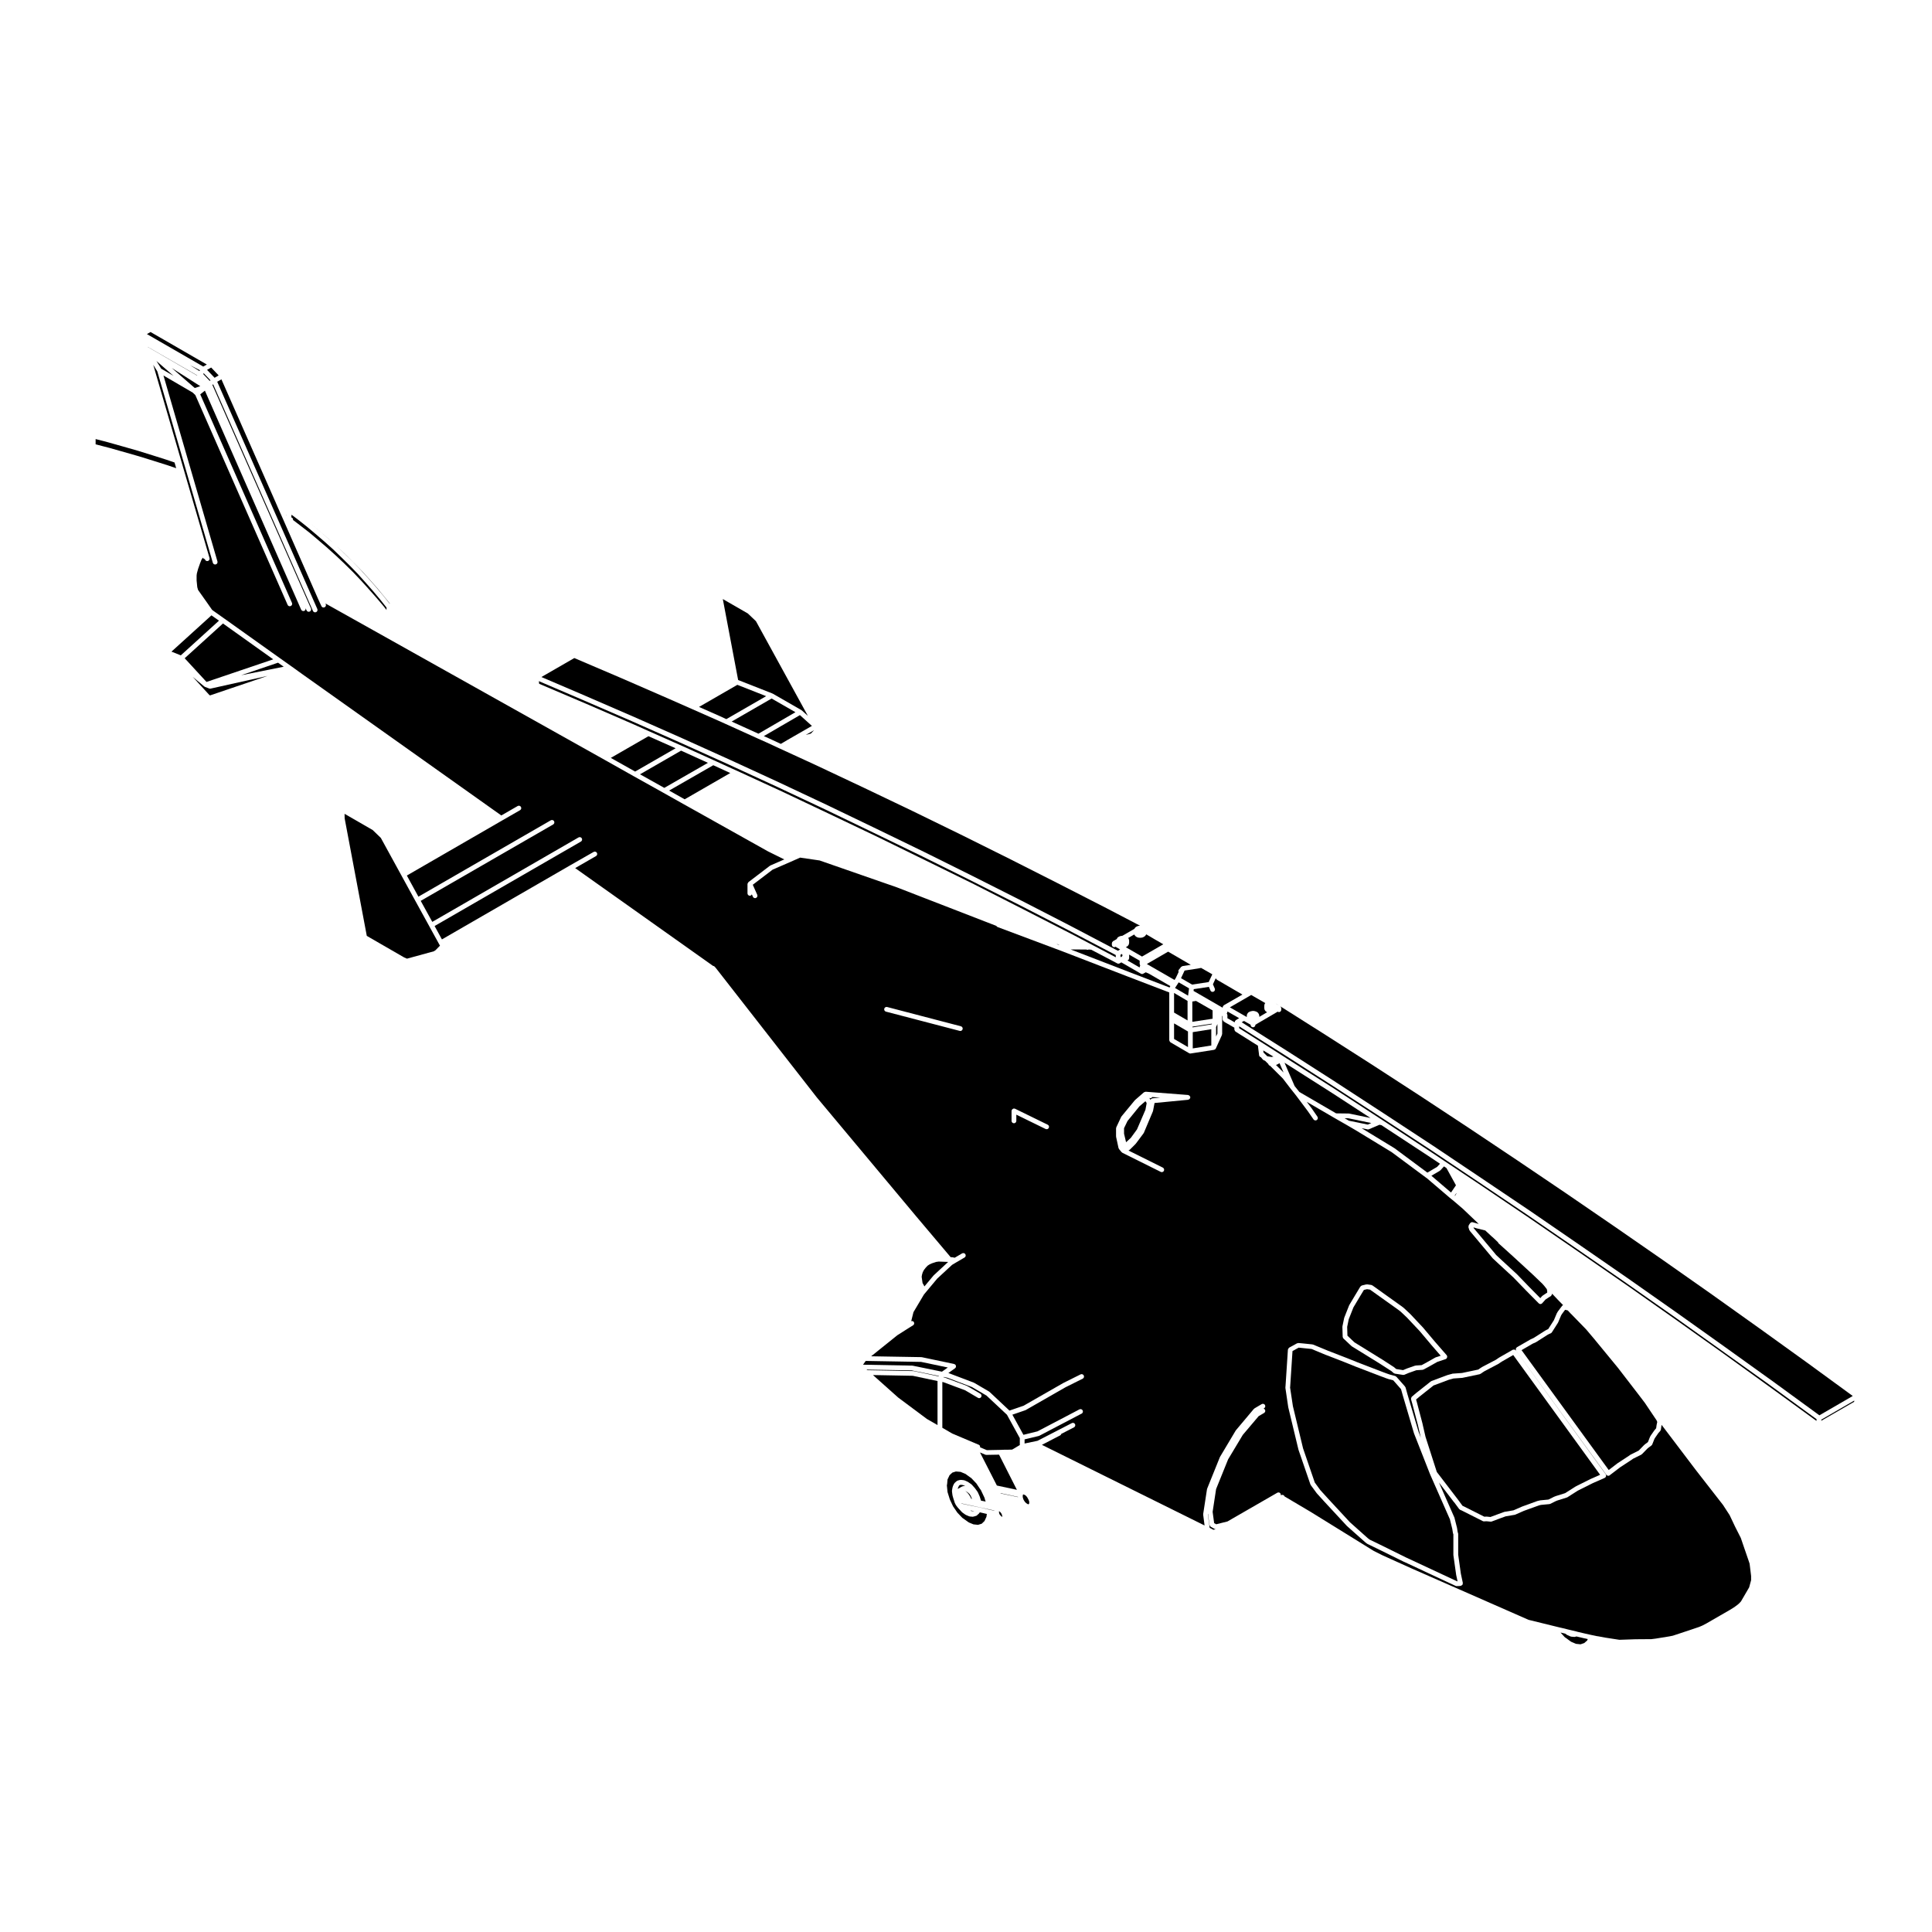 <?xml version="1.0" encoding="UTF-8"?>
<!-- Uploaded to: SVG Repo, www.svgrepo.com, Generator: SVG Repo Mixer Tools -->
<svg fill="#000000" width="800px" height="800px" version="1.1" viewBox="144 144 512 512" xmlns="http://www.w3.org/2000/svg">
 <g>
  <path d="m482.23 410.04 0.684 0.402-0.73-0.453 0.039 0.051z"/>
  <path d="m469.28 412.15c0 0.059-0.047 0.098-0.059 0.145-0.016 0.059 0.004 0.117-0.023 0.168-0.02 0.039-0.055 0.051-0.082 0.082-0.004 0.012-0.004 0.012-0.012 0.02 0.02 0.012 0.012 0.039 0.02 0.051 0.02 0.031 0.023 0.07 0.039 0.102 0.039 0.07 0.086 0.125 0.09 0.211 0.012 0.023 0.023 0.035 0.023 0.055v0.855l0.102 0.059 0.398 0.215h0.012l0.312 0.188 0.215 0.102c0.02 0.012 0.023 0.047 0.051 0.059 0.004 0.004 0.02 0 0.02 0l0.816 0.473 0.004-0.082c0-0.02 0.02-0.031 0.023-0.051 0.012-0.059 0.031-0.102 0.055-0.145 0.012-0.031-0.004-0.07 0.016-0.102s0.059-0.031 0.074-0.051c0.035-0.051 0.066-0.086 0.105-0.117 0.016-0.012 0.016-0.023 0.031-0.039l0.875-0.523-3.109-1.785 0.008 0.113z"/>
  <path d="m389.64 520.04 2.812 1.613v-11.668l-6.566-1.387-10.539-0.195 6.66 5.945z"/>
  <path d="m466.9 403.87h-0.016l-0.418-0.266c-0.141-0.09-0.238-0.238-0.277-0.387l-0.754 1.629 0.492 1.129c0.137 0.316-0.012 0.691-0.328 0.832-0.086 0.031-0.168 0.051-0.25 0.051-0.246 0-0.48-0.141-0.578-0.383l-0.406-0.945-4.012 0.609-0.055 0.465 7.719 4.457v-0.105c0-0.031 0.031-0.051 0.031-0.082 0.012-0.059 0.02-0.102 0.047-0.152 0.012-0.023-0.004-0.055 0.012-0.086 0.016-0.02 0.055-0.031 0.07-0.051 0.035-0.051 0.066-0.082 0.109-0.117 0.02-0.02 0.023-0.051 0.051-0.07l4.914-2.828-6.352-3.699v0z"/>
  <path d="m479.81 412.25-0.07-0.02c-0.055-0.02-0.07-0.07-0.109-0.102-0.047-0.023-0.102-0.02-0.137-0.059l-0.191-0.188c-0.02-0.031-0.02-0.059-0.035-0.09-0.047-0.059-0.102-0.098-0.117-0.16l-0.074-0.223c-0.012-0.039 0.02-0.07 0.012-0.105-0.012-0.031-0.039-0.059-0.039-0.09v-0.754c0-0.031 0.031-0.059 0.039-0.102 0.012-0.031-0.02-0.059-0.012-0.098l0.082-0.227c0.016-0.055 0.066-0.074 0.098-0.109 0.023-0.039 0.016-0.082 0.047-0.105l-3.727-2.144-0.734 0.441h-0.012v0.004 0.004h-0.004l-4.898 2.828 4.481 2.57v-0.352c0-0.031 0.031-0.051 0.035-0.086 0.004-0.031-0.016-0.059-0.004-0.098l0.07-0.266c0.02-0.059 0.09-0.09 0.117-0.137 0.039-0.059 0.039-0.117 0.09-0.168l0.227-0.188c0.035-0.031 0.082-0.02 0.117-0.039 0.035-0.02 0.047-0.059 0.09-0.082l0.332-0.105c0.02 0 0.031 0.012 0.051 0 0.016 0 0.02-0.02 0.039-0.02l0.406-0.082c0.047-0.012 0.082 0.031 0.117 0.031 0.047 0 0.082-0.039 0.121-0.031l0.371 0.082c0.016 0 0.02 0.02 0.039 0.02 0.012 0.012 0.02 0 0.035 0l0.336 0.105c0.051 0.02 0.07 0.074 0.105 0.102 0.039 0.031 0.102 0.02 0.137 0.059l0.188 0.188c0.035 0.031 0.031 0.082 0.051 0.117 0.023 0.031 0.074 0.039 0.09 0.082l0.105 0.266c0.012 0.02 0 0.035 0 0.051 0.02 0.047 0.016 0.082 0.02 0.125 0.012 0.023 0.035 0.039 0.035 0.07v0.312z"/>
  <path d="m447.92 399.47 7.34 4.231 0.336-0.523 0.75-1.586c-0.082-0.203-0.09-0.418 0.059-0.598l0.598-0.75c0.039-0.051 0.105-0.051 0.156-0.086 0.059-0.047 0.109-0.098 0.188-0.105 0.02-0.004 0.031-0.031 0.055-0.035l2.168-0.328-6.004-3.492z"/>
  <path d="m230.01 287.55-2.398-2.055-2.379-2.004-2.516-1.988-1.391-1.047-0.102 0.051v0.629c0.137 0.047 0.273 0.117 0.359 0.246 0.082 0.125 0.09 0.277 0.07 0.418l1.844 1.406v0.004l2.519 1.949c0 0.004 0 0.012 0.004 0.016h0.012l2.402 2.023v0.004l2.402 2.062c0.004 0.004 0 0.004 0.004 0.012h0.004l2.328 2.102c0.004 0 0 0.004 0.004 0.004 0 0.004 0.004 0 0.012 0.012l2.211 2.098v0.012h0.004l2.211 2.176c0 0.004 0 0.012 0.004 0.016 0 0 0.004 0 0.012 0.004l2.102 2.211v0.004c0 0.004 0.012 0 0.012 0.004l2.023 2.246v0.004l1.988 2.246v0.004h0.004l1.949 2.293v0.012c0 0.004 0.012 0.004 0.016 0.012l0.707 0.91v-0.641l-1.703-2.152-1.926-2.297-1.98-2.246h-0.004l-2.023-2.254-2.082-2.152-2.207-2.168-2.195-2.125z"/>
  <path d="m415.06 540.86 0.125 0.398 0.027 0.082 0.145 0.289 0.277 0.406 0.293 0.289 0.297 0.203 0.227 0.117 0.094 0.008 0.027-0.008 0.109-0.094v-0.012l0.062-0.094 0.02-0.227-0.027-0.355-0.141-0.367-0.246-0.484-0.199-0.324-0.305-0.328-0.246-0.176-0.223-0.086-0.02-0.008-0.039-0.012-0.125-0.031-0.062 0.023-0.082 0.164 0.012 0.031-0.031 0.238z"/>
  <path d="m465.35 411.77-4.394-2.516-0.98 0.164v5.375l5.375-0.82z"/>
  <path d="m465.17 415.28-2.981 0.457-0.008 0.008-2.164 0.324 0.016 0.199 5.09-0.809z"/>
  <path d="m455.14 419.34 3.688 2.148v-4.129l-3.688-2.152z"/>
  <path d="m459.11 405.92-2.746-1.59-0.969 1.496 3.457 2.035z"/>
  <path d="m455.14 407.14v5.207l3.574 2.078v-5.176z"/>
  <path d="m456.98 403.23 2.938 1.695 4.398-0.668 0.961-2.051-2.973-1.699-0.742 0.141h-0.02l-0.004 0.008-3.609 0.547z"/>
  <path d="m460.09 417.53v4.312l4.918-0.777v-4.312l-2.832 0.445v0.004z"/>
  <path d="m245.74 302.07 1.516 1.91 0.055-0.031-1.395-1.73-1.895-2.305-1.98-2.242-2.031-2.25-2.121-2.16-2.156-2.156-2.25-2.144-0.082-0.07 2.004 1.941h0.008l2.215 2.176v0.012h0.004l2.102 2.176 0.016 0.016 2.031 2.25 0.004 0.008 1.984 2.25 0.008 0.012h0.004l1.949 2.328v0.004z"/>
  <path d="m228.78 284.82-2.375-2v-0.004l-0.066-0.055 2.094 1.777h0.008l2.398 2.066 0.004 0.004h0.004l1.457 1.289-1.125-1.016z"/>
  <path d="m217.68 319.62-9.773 3.32 11.281-2.25z"/>
  <path d="m197.08 246.34-7.566-4.82 6.098 5.305z"/>
  <path d="m186.73 241.71 3.266 1.902-4.531-3.941z"/>
  <path d="m305.87 344.85 6.445 3.621 10.73-6.172-7.199-3.195z"/>
  <path d="m198.81 240.6-14.914-8.613-0.965 0.547 14.93 8.609z"/>
  <path d="m196.23 243.53 0.023-0.051-13.098-7.551 0.027 0.047z"/>
  <path d="m197.86 243.13 1.711 1.812 0.215-0.145-1.801-1.887z"/>
  <path d="m219.97 280.5-0.078-0.039 0.078 0.164z"/>
  <path d="m201.95 243.49-1.992-2.094-1.086 0.625 1.996 2.094z"/>
  <path d="m196.86 242.34 0.125-0.211-2.621-1.348z"/>
  <path d="m254.11 382.82-3.68-6.719-5.504-10.043-2.156-2.086-7.457-4.301 0.023 1.207 5.867 31.141 9.91 5.719 0.742 0.316 7.09-1.945 0.457-0.281 1.195-1.219-0.258-0.453v-0.008l-2.555-4.644v-0.004l-3.664-6.668-0.008-0.004z"/>
  <path d="m388.77 484.51 0.215 0.402 2.418-2.898 0.043-0.02 0.012-0.035 3.816-3.535-2.496-0.098-0.703 0.098-1.145 0.383-0.574 0.266-0.535 0.348-0.488 0.52-0.477 0.609-0.32 0.609-0.191 0.652-0.094 0.547 0.137 0.977 0.102 0.684z"/>
  <path d="m189.44 316.69 2.477 0.984 10.117-9.191-1.996-1.41z"/>
  <path d="m199.66 328.29 15.246-5.168-15.098 3.367c-0.047 0.012-0.098 0.012-0.141 0.012-0.07 0-0.145-0.012-0.215-0.035l-1.129-0.426c-0.023-0.004-0.031-0.035-0.051-0.047-0.039-0.02-0.074-0.023-0.109-0.047-0.004-0.004-0.016-0.004-0.02-0.016l-3.074-2.555 4.402 4.797z"/>
  <path d="m169.34 261.75 3.582 0.93h0.016l3.977 1.129 3.938 1.125 0.008 0.004h0.004l3.867 1.199 3.789 1.199 0.008 0.012 0.004-0.008 2.16 0.738-0.438-1.516-2.117-0.723-3.781-1.199-3.867-1.199-3.918-1.121h-0.004l-3.973-1.121-3.254-0.844z"/>
  <path d="m216.41 318.73-13.32-9.5-10.148 9.211 5.785 6.281z"/>
  <path d="m331.61 346.16-7.117-3.231-10.883 6.269 6.438 3.598z"/>
  <path d="m440.47 399.37c-0.012 0.004-0.02 0.02-0.039 0.02h-0.035c-0.102 0-0.195-0.023-0.293-0.07l-0.016-0.012h-0.004l-6.887-3.617-0.641-0.059h-0.059c-0.07 0.031-0.125 0.082-0.207 0.082-0.039 0-0.074-0.004-0.109-0.012l-0.359-0.07-4.09-0.016 15.75 6.074 10.484 4.019h0.004v-0.02l0.172-0.371-5.699-3.301-0.801-0.348-0.672 0.371c-0.098 0.055-0.203 0.086-0.312 0.086s-0.215-0.031-0.312-0.09l-5.188-2.996-0.43 0.258c-0.082 0.051-0.168 0.066-0.258 0.07z"/>
  <path d="m441.42 397.25c0.023-0.047 0.082-0.051 0.109-0.09-0.105-0.102-0.176-0.207-0.195-0.348l-0.402 0.23 0.039 0.629 0.43-0.25c0.016-0.059-0.012-0.121 0.02-0.172z"/>
  <path d="m443.24 397.93c0 0.059-0.047 0.105-0.066 0.156-0.02 0.055 0.004 0.117-0.023 0.172-0.02 0.031-0.055 0.039-0.074 0.07-0.031 0.023-0.051 0.047-0.082 0.07-0.066 0.055-0.137 0.098-0.223 0.121l3.254 1.879v-0.145c0-0.066 0.051-0.102 0.066-0.16 0.02-0.055-0.004-0.109 0.023-0.168 0.02-0.023 0.051-0.023 0.07-0.047 0-0.004 0-0.016 0.004-0.02-0.023-0.031-0.055-0.047-0.074-0.082-0.02-0.023 0-0.059-0.012-0.086-0.031-0.055-0.039-0.102-0.047-0.156-0.004-0.031-0.035-0.047-0.035-0.082v-0.871l-2.809-1.609c0 0.016-0.012 0.035-0.012 0.051 0.004 0.031 0.035 0.051 0.035 0.086v0.336z"/>
  <path d="m448.84 390.77 0.227 0.137 0.008-0.008z"/>
  <path d="m424.85 394.34-0.879-0.16 0.426 0.156z"/>
  <path d="m337.53 348.86-0.297-0.137-4.207-1.93-11.699 6.715 4.121 2.316z"/>
  <path d="m334.82 333.81h0.012l1.656 0.766 10.551-6.086-7.633-3.004-10.156 5.859z"/>
  <path d="m447.75 391.6-0.047 0.121c-0.031 0.082-0.098 0.137-0.152 0.203-0.02 0.02-0.016 0.055-0.039 0.074l-0.227 0.188c-0.023 0.023-0.059 0.02-0.09 0.035s-0.031 0.047-0.059 0.059l-0.332 0.152c-0.051 0.02-0.105 0.031-0.168 0.035-0.012 0-0.02 0.016-0.031 0.016l-0.371 0.035h-0.059-0.004-0.055l-0.414-0.035c-0.016 0-0.02-0.016-0.031-0.016-0.059-0.004-0.117-0.012-0.168-0.035l-0.344-0.152c-0.039-0.016-0.051-0.059-0.082-0.086-0.039-0.023-0.082-0.016-0.105-0.051l-0.188-0.188c-0.02-0.016-0.016-0.047-0.031-0.066-0.031-0.035-0.07-0.059-0.09-0.105l-0.074-0.141-1.637 0.945s0 0.004 0.004 0.004c0.031 0.035 0.082 0.047 0.105 0.09l0.105 0.223c0.004 0.016 0 0.031 0 0.047 0.02 0.047 0.02 0.086 0.02 0.137 0.012 0.039 0.047 0.059 0.047 0.098v0.75c0 0.035-0.035 0.059-0.047 0.102 0 0.051 0 0.09-0.016 0.137-0.004 0.016 0.004 0.031-0.004 0.047l-0.105 0.227c-0.031 0.059-0.09 0.102-0.125 0.141-0.02 0.02-0.02 0.051-0.039 0.066l-0.223 0.191c-0.035 0.031-0.086 0.023-0.125 0.047-0.035 0.016-0.047 0.055-0.082 0.07l-0.133 0.039 4.316 2.492 5.637-3.25-2.168-1.254h-0.004l-1.379-0.82z"/>
  <path d="m286.88 325.21 12.445 5.297h0.012l12.793 5.551v0.004h0.004l3.934 1.758h0.008l8.625 3.832 0.25 0.105 0.004 0.008h0.012l8.289 3.75h0.004l4.5 2.059 1.426 0.641h0.004l11.441 5.262h0.012l12.824 6.074 12.832 6.117v0.004h0.008l12.867 6.297 12.91 6.344v0.008h0.008l12.824 6.523 12.902 6.606h0.012l5.856 3.078 6.023 3.164-0.031-0.602-12.555-6.586-12.887-6.633h-0.004l-12.863-6.488-0.004-0.008-12.895-6.402-0.004-0.004-12.828-6.227h-0.004l-12.855-6.188-12.824-6.031-12.863-5.926v-0.004l-12.871-5.812-12.781-5.66-12.828-5.555h-0.004l-11.801-5.055z"/>
  <path d="m296.2 318.39-8.723 5.027 11.633 4.977 12.828 5.559 12.797 5.664 12.871 5.812 12.867 5.926v0.004l12.832 6.039v0.004 0l12.871 6.191 12.828 6.227 12.906 6.414v0.004c0.004 0 0.004-0.004 0.004 0l12.867 6.488h0.004l12.902 6.637 0.004 0.004 12.559 6.59 0.594-0.348-1.238-0.719c-0.102 0.066-0.191 0.125-0.312 0.125-0.348 0-0.637-0.281-0.637-0.629v-0.414c0-0.031 0.031-0.051 0.035-0.082 0.012-0.055 0.02-0.102 0.039-0.152 0.012-0.031 0-0.055 0.012-0.086 0.02-0.023 0.055-0.031 0.074-0.055 0.035-0.047 0.066-0.074 0.105-0.105 0.023-0.02 0.023-0.055 0.055-0.074l0.969-0.555v-0.02c0.012-0.055 0.059-0.082 0.086-0.125 0.039-0.102 0.074-0.211 0.168-0.277l0.266-0.188c0.031-0.02 0.066-0.012 0.098-0.023 0.035-0.016 0.047-0.051 0.074-0.066l0.344-0.109c0.02-0.004 0.039 0.012 0.07 0.004 0.02-0.004 0.031-0.031 0.059-0.035l0.328-0.031 3.168-1.832 0.055-0.105c0.016-0.035 0.059-0.047 0.082-0.07 0.02-0.031 0.012-0.07 0.039-0.098l0.188-0.188c0.031-0.031 0.07-0.023 0.105-0.047 0.031-0.023 0.039-0.066 0.082-0.086l0.344-0.152c0.031-0.016 0.066 0.012 0.102 0 0.039-0.012 0.059-0.047 0.102-0.055l0.414-0.035c0.004 0 0.012 0.004 0.023 0.004l-8.926-4.664-12.902-6.602-12.902-6.531-12.816-6.375-12.902-6.297-12.867-6.152-12.816-6.039-9.301-4.273-3.566-1.652-2.359-1.047v-0.004h-0.004l-8.516-3.859-1.957-0.879-6.707-2.961-6.109-2.695-12.82-5.586z"/>
  <path d="m348.72 327.79 0.027 0.031 0.051 0.008 7.578 4.356 0.047 0.047 0.059 0.027 1.617 1.457-13.766-25.098-2.16-2.051-6.621-3.812 4.062 21.457z"/>
  <path d="m354.8 332.74-6.316-3.625-10.586 6.106 7.098 3.219z"/>
  <path d="m359.74 337.5-2.199 1.266 1.34-0.363z"/>
  <path d="m347.66 339.63h0.008l3.262 1.508 1.738-1.031h0.008v-0.004l6.488-3.731-3.176-2.859-9.566 5.562 1.234 0.547z"/>
  <path d="m466.63 417.91v-2.519l-0.359 0.766v2.523z"/>
  <path d="m386.03 507.36 0.062-0.012 6.66 1.406 0.055-0.109-7.184-1.477-12.008-0.211 0.242 0.156 12.113 0.227z"/>
  <path d="m520.99 521.36 0.004 0.012 0.781 3.394 2.992 9.32 5.562 7.262v0.012h0.012l1.238 1.691 0.125 0.051c0.012 0 0.012 0.016 0.031 0.02 0.012 0.004 0.02 0 0.031 0.004l5.586 2.812 0.551-0.023c0.016-0.004 0.023 0.016 0.047 0.016 0.016 0 0.031-0.016 0.047-0.016l0.984 0.102 2.074-0.77 1.543-0.562c0.023-0.004 0.039 0.004 0.066 0.004 0.02-0.012 0.031-0.031 0.051-0.039l2.363-0.395 2.254-0.984c0.012-0.004 0.016 0 0.02 0 0.012-0.004 0.012-0.012 0.02-0.016l4.012-1.461c0.016-0.004 0.023 0.012 0.047 0 0.012 0 0.02-0.02 0.031-0.02l0.641-0.152c0.016-0.004 0.023 0.012 0.039 0.004 0.02 0 0.023-0.016 0.039-0.02l2.176-0.207 1.395-0.699c0.012-0.012 0.02 0 0.031-0.012 0.012 0 0.02-0.02 0.031-0.02l0.484-0.188c0.012 0 0.016 0.004 0.023 0 0.004 0 0.004-0.012 0.016-0.016l2.434-0.762 2.707-1.723h0.035c0.012-0.012 0.012-0.02 0.023-0.031l0.141-0.07v-0.012l3.828-1.91h0.02s0-0.012 0.012-0.012l2.508-1.113-23.027-31.734-3.027 1.742-0.422 0.277-0.441 0.309c-0.012 0.012-0.031 0-0.047 0.012-0.004 0.012-0.004 0.02-0.016 0.02l-3.613 1.898-0.508 0.324-0.586 0.402c-0.051 0.035-0.105 0.031-0.156 0.051-0.031 0.012-0.039 0.047-0.07 0.051l-4.469 0.938c-0.023 0.012-0.047 0.012-0.074 0.012l-0.004 0.012-2.481 0.176c-0.02 0-0.02 0.02-0.035 0.031l-1.098 0.293-4.074 1.523-3.707 2.941-0.918 0.777 0.266 0.926h-0.004l0.004 0.012 1.465 5.551c-0.012-0.02-0.012-0.02-0.012-0.016z"/>
  <path d="m480.94 424.11 0.523-0.098-2.688-1.641 0.066 0.555 0.988 0.984z"/>
  <path d="m448.84 435.03c-0.07 0-0.141-0.012-0.211-0.031l-0.156-0.059c0.031 0.012 0.047 0.039 0.07 0.059 0.07 0.059 0.145 0.105 0.188 0.18 0.004 0.012 0.016 0.012 0.02 0.016l0.125 0.312c0.012-0.016 0.023-0.031 0.031-0.047 0.039-0.082 0.07-0.141 0.125-0.195 0.066-0.059 0.125-0.082 0.207-0.105 0.051-0.02 0.086-0.07 0.137-0.082l2.086-0.195-2.117-0.16c-0.105 0.184-0.289 0.309-0.504 0.309z"/>
  <path d="m483.09 425.76-0.672 0.371c-0.035 0.023-0.086 0.02-0.125 0.031-0.02 0.012-0.023 0.035-0.051 0.039l-0.102 0.02 2.016 2.004z"/>
  <path d="m471.42 417.38c-0.02-0.012-0.02-0.051-0.047-0.059-0.066-0.055-0.09-0.117-0.125-0.191-0.047-0.074-0.086-0.133-0.098-0.223-0.004-0.02-0.031-0.039-0.031-0.059v-0.504l-1.371-0.785c-0.012-0.012-0.012-0.031-0.02-0.039l-0.207-0.102c-0.004 0-0.004 0-0.004-0.012h-0.023l-0.332-0.188-0.414-0.227s0-0.012-0.012-0.012c-0.004-0.012-0.02-0.012-0.02-0.012l-0.418-0.266c-0.02-0.012-0.02-0.039-0.047-0.059-0.059-0.051-0.09-0.117-0.125-0.191s-0.086-0.133-0.09-0.215c0-0.023-0.031-0.039-0.031-0.066v-0.875l-0.07-0.051-0.051-0.02v4.812c0 0.051-0.051 0.082-0.059 0.117-0.004 0.051 0.02 0.102 0 0.137l-1.613 3.562c-0.012 0.031-0.039 0.039-0.051 0.059-0.012 0.02-0.012 0.039-0.02 0.051-0.012 0.02-0.031 0.02-0.039 0.031-0.031 0.035-0.051 0.051-0.074 0.082-0.074 0.051-0.141 0.09-0.227 0.105-0.023 0.012-0.035 0.039-0.066 0.039l0.008-0.008-0.047 0.012-1.301 0.215c-0.039 0.012-0.074 0.012-0.105 0.012h-0.012l-4.727 0.734c-0.035 0.012-0.066 0.012-0.105 0.012-0.105 0-0.215-0.031-0.312-0.082l-4.953-2.891c-0.023-0.02-0.023-0.051-0.047-0.07-0.074-0.051-0.105-0.105-0.145-0.18-0.039-0.074-0.082-0.133-0.09-0.223 0-0.02-0.031-0.039-0.031-0.082v-12.656l-10.848-4.16h-0.004l-17.406-6.715-17.25-6.465c-0.145-0.055-0.246-0.168-0.312-0.297l-26.414-10.238h-0.004l-20.426-7.106-5.164-0.754-2.457 1.09-4.84 2.106-5.25 4 1.184 2.656c0.141 0.316 0 0.695-0.324 0.832-0.082 0.039-0.168 0.055-0.25 0.055-0.242 0-0.473-0.137-0.578-0.371l-0.281-0.641c-0.102 0.211-0.277 0.379-0.523 0.379-0.348 0-0.629-0.289-0.629-0.629v-2.481c0-0.016 0.016-0.023 0.016-0.039 0-0.039 0.016-0.07 0.023-0.105 0.02-0.066 0.051-0.117 0.098-0.172 0.031-0.051 0.047-0.105 0.09-0.141 0.012-0.004 0.004-0.031 0.02-0.039l5.703-4.348c0.023-0.02 0.055-0.004 0.082-0.02 0.02-0.016 0.023-0.051 0.055-0.055l3.664-1.598-4.328-2.137c-0.004 0-0.004-0.004-0.004-0.012-0.004 0-0.016 0-0.02-0.004l-22.324-12.496h-0.004-0.004l-5.391-3.031-7.727-4.312-7.723-4.348-74.082-41.496 0.09 0.18c0.145 0.316 0.004 0.695-0.312 0.84-0.09 0.039-0.176 0.055-0.266 0.055-0.238 0-0.469-0.137-0.57-0.367l-0.902-1.949v-0.012s-0.004 0-0.004-0.004l-9.23-21.008v-0.004l-0.715-1.602-0.867-1.953v-0.012c0-0.004-0.004-0.004-0.004-0.012l-0.125-0.312-0.035-0.059c-0.004-0.012 0-0.023-0.004-0.039-0.012-0.02-0.031-0.031-0.039-0.051-0.004 0 0-0.004 0-0.004-0.004 0-0.004 0-0.004-0.004l-0.332-0.781h-0.004l-14.234-32.293-1.113 0.641 26.527 60.219c0.137 0.316-0.004 0.691-0.324 0.832-0.086 0.039-0.172 0.055-0.258 0.055-0.242 0-0.473-0.137-0.578-0.379l-26.445-60.043-0.211 0.141 26.121 59.242c0.141 0.316 0 0.695-0.324 0.836-0.086 0.035-0.172 0.055-0.258 0.055-0.242 0-0.473-0.141-0.578-0.379l-0.266-0.609c0.082 0.293-0.035 0.613-0.328 0.746-0.082 0.035-0.172 0.051-0.25 0.051-0.242 0-0.473-0.141-0.586-0.371l-25.512-58.039-1.234 0.984 24.309 55.262c0.141 0.324-0.004 0.695-0.328 0.836-0.082 0.035-0.168 0.055-0.25 0.055-0.242 0-0.48-0.137-0.578-0.379l-24.457-55.59-0.68-0.648-7.762-4.531 14.305 49.273c0.098 0.336-0.098 0.691-0.43 0.785-0.059 0.016-0.121 0.023-0.18 0.023-0.273 0-0.523-0.176-0.609-0.453l-14.715-50.719-1.082-1.742 14.918 51.207c0.098 0.332-0.102 0.684-0.434 0.781-0.059 0.016-0.121 0.023-0.176 0.023-0.273 0-0.523-0.176-0.605-0.453l-0.023-0.082c-0.23-0.016-0.434-0.16-0.523-0.379l-0.031 0.023-0.348 0.539-0.387 0.992-0.516 1.469-0.316 1.176-0.066 0.559v1.285l0.176 1.777 0.211 0.746 2.562 3.621v0.004h0.004l0.664 0.961c0 0.004 0.012 0.004 0.016 0.012 0.012 0.016 0.004 0.035 0.02 0.055 0.016 0.016 0.035 0.016 0.047 0.031l0.344 0.516 0.137 0.133 0.066 0.039c0.02 0.016 0.02 0.039 0.039 0.055 0.016 0.016 0.039 0.004 0.055 0.02l0.035 0.035 2.922 2.07h0.004l14.738 10.5 2.969 2.106s0 0.004 0.004 0.004h0.004l0.117 0.086 0.023 0.016 0.59 0.406 0.004 0.012c0 0.004 0.004 0 0.004 0.004l1.23 0.891 1.164 0.832 52.602 37.352 4.336-2.5c0.301-0.172 0.684-0.07 0.863 0.238 0.176 0.301 0.074 0.684-0.23 0.863l-4.691 2.695-25.312 14.625 3.066 5.602 35.082-20.238c0.301-0.172 0.691-0.074 0.863 0.23 0.172 0.309 0.066 0.691-0.23 0.867l-35.105 20.25 3.066 5.57 38.754-22.375c0.309-0.176 0.691-0.07 0.867 0.227 0.176 0.301 0.074 0.691-0.23 0.863l-38.777 22.383 1.941 3.547 33.801-19.523 6.402-3.66c0.301-0.172 0.691-0.066 0.863 0.23 0.176 0.309 0.074 0.695-0.227 0.867l-5.527 3.184 36.527 25.914c0.168 0.012 0.328 0.082 0.441 0.211l0.301 0.344c0.004 0 0 0.004 0.004 0.016 0.004 0.004 0.012 0 0.016 0.004l26.754 34.289 26.285 31.457 9.184 10.879h0.312c0.023 0 0.039 0.023 0.066 0.023 0.023 0.004 0.047-0.016 0.07-0.012l0.621 0.137 1.961-1.152c0.309-0.172 0.691-0.074 0.867 0.227 0.18 0.301 0.082 0.691-0.223 0.867l-2.172 1.27h-0.004l-1.133 0.68-3.941 3.648-2.973 3.566-0.535 0.641-2.777 4.676-0.594 2.383c0.262-0.07 0.543-0.012 0.691 0.227 0.188 0.309 0.098 0.691-0.203 0.875l-0.902 0.559-3.234 2.047-6.973 5.598 13.332 0.227c0.02 0 0.035 0.031 0.055 0.031 0.023 0 0.039-0.02 0.059-0.012l8.555 1.797c0.086 0.016 0.125 0.082 0.195 0.125 0.066 0.039 0.141 0.059 0.191 0.117v0.02c0.051 0.059 0.035 0.145 0.055 0.227 0.016 0.082 0.055 0.156 0.039 0.242 0 0 0.004 0.004 0.004 0.016-0.035 0.156-0.125 0.277-0.242 0.363-0.004 0.012-0.004 0.016-0.004 0.02l-1.785 1.27h0.012c0.016 0 0.023 0.02 0.039 0.031 0.016 0 0.031-0.012 0.047-0.012l6.641 2.519c0.02 0.012 0.023 0.031 0.039 0.039 0.02 0 0.035-0.012 0.051 0l3.981 2.332c0.02 0.012 0.02 0.039 0.047 0.059 0.02 0.012 0.047 0.012 0.07 0.031l5.273 4.949 3.742-1.285 10.488-6.004h0.02c0.012-0.012 0.012-0.02 0.012-0.02l4.578-2.281c0.316-0.16 0.695-0.031 0.852 0.289 0.156 0.309 0.031 0.691-0.289 0.848l-4.559 2.277-10.523 6.027c-0.031 0.02-0.055 0.012-0.082 0.02-0.016 0.012-0.02 0.031-0.031 0.031l-3.438 1.184 2.934 5.336 3.723-0.918 10.742-5.629c0.012 0 0.012 0 0.012-0.012l0.371-0.188c0.312-0.156 0.695-0.031 0.848 0.289 0.156 0.312 0.031 0.691-0.281 0.848l-0.379 0.188-10.793 5.656c-0.035 0.02-0.074 0.02-0.105 0.031-0.02 0-0.02 0.02-0.039 0.031l-3.797 0.914v1.094l3.43-0.719 9.082-4.684c0.301-0.168 0.691-0.051 0.852 0.266 0.156 0.309 0.039 0.691-0.273 0.855l-3.367 1.734c-0.047 0.168-0.141 0.312-0.312 0.402l-4.82 2.5 43.105 21.363-0.367-2.84c-0.012-0.039 0.02-0.059 0.02-0.098 0-0.031-0.031-0.055-0.02-0.098l1.008-6.566c0.004-0.02 0.035-0.031 0.039-0.059 0.004-0.031-0.016-0.051 0-0.082l3.375-8.363c0.012-0.02 0.031-0.02 0.035-0.039 0.012-0.012 0-0.031 0.012-0.051l4.16-6.977c0.012-0.02 0.035-0.02 0.051-0.031 0.004-0.02 0-0.039 0.012-0.051l4.731-5.629c0.023-0.031 0.066-0.031 0.098-0.051 0.031-0.031 0.035-0.07 0.066-0.09l1.918-1.133c0.297-0.168 0.691-0.082 0.863 0.227 0.18 0.301 0.074 0.691-0.223 0.867l-0.145 0.09c0.145 0.047 0.289 0.137 0.367 0.289 0.18 0.301 0.074 0.691-0.223 0.867l-1.445 0.848-4.211 4.977-3.883 6.473-3.184 7.879-0.918 6.027 0.402 2.996 0.543 0.301 2.984-0.742 13.199-7.609c0.301-0.176 0.695-0.082 0.867 0.227 0.082 0.145 0.09 0.309 0.059 0.453l0.117-0.059c0.312-0.156 0.695-0.039 0.852 0.277 0.012 0.02-0.004 0.039 0 0.051l7.144 4.231c0.012 0 0.012 0 0.012 0.012l7.094 4.387 9.426 5.836 2.359 1.18 7.809 3.523 30.859 13.559 7.098 1.742 1.27 0.309 1.316 0.297c0.012 0 0.012 0.012 0.016 0.012 0.004 0.012 0.016 0 0.016 0l0.523 0.145 2.527 0.598c0.02 0 0.031 0.031 0.059 0.039 0 0 0.012-0.012 0.02-0.012l0.031 0.012c0.012 0.012 0.016 0 0.02 0v0.012l2.012 0.473 1.492 0.332 0.324 0.07 0.746 0.152c0.004 0 0.012 0.004 0.012 0.004h0.004l0.645 0.141 0.309 0.035c0.012 0 0.012 0.012 0.02 0.012 0.016 0.012 0.02-0.012 0.031 0l0.176 0.031h0.004l1.648 0.309 3.75 0.578 4.258-0.145s0.004 0.012 0.012 0.012l0.004-0.012 4.203-0.031 1.164-0.145 3.637-0.59 0.898-0.18 4.359-1.441 0.02-0.012h0.012l1.988-0.672 0.539-0.18 0.855-0.359 1.062-0.551 6.277-3.621 1.062-0.66 0.887-0.641 0.484-0.414 0.492-0.523 2.172-3.723 0.52-1.91v-1.113l-0.395-3.246-0.176-0.543-1.078-3.141h-0.004l-1.074-3.148-1.523-3.004s0.004 0 0-0.004c0 0 0-0.004-0.004-0.004l-1.441-3.043-1.762-2.707-7.266-9.332v-0.004c-0.004 0-0.004 0-0.004-0.004l-8.996-11.871-0.039 0.203-0.145 1.062c-0.012 0.082-0.07 0.121-0.105 0.188-0.023 0.039-0.016 0.102-0.047 0.145l-0.508 0.559-0.969 1.406-0.117 0.238-0.551 1.395c-0.039 0.098-0.105 0.156-0.176 0.215-0.016 0.02-0.016 0.039-0.035 0.059l-0.84 0.621-0.227 0.195-1.441 1.477c-0.023 0.031-0.066 0.02-0.098 0.039-0.031 0.031-0.039 0.07-0.074 0.09l-2.238 1.113-0.031 0.039c-0.02 0.02-0.051 0.012-0.07 0.031-0.02 0.012-0.02 0.039-0.039 0.051l-3.266 2.141-2.727 2.086c-0.004 0.012-0.012 0.012-0.012 0.012v0.012c-0.117 0.082-0.246 0.117-0.371 0.117-0.188 0-0.371-0.09-0.504-0.246v-0.012l-0.012-0.004-23.902-32.859c-0.004-0.012 0-0.02-0.004-0.031-0.004-0.012-0.023-0.02-0.031-0.031-0.039-0.066-0.016-0.137-0.023-0.207-0.02-0.082-0.051-0.156-0.035-0.238s0.074-0.137 0.121-0.207c0.039-0.059 0.051-0.125 0.105-0.176 0.012-0.012 0.031 0 0.039-0.012 0.012 0 0.012-0.02 0.02-0.031l3.562-2.055c0.012-0.012 0.023 0 0.035-0.012 0.012 0 0.016-0.016 0.02-0.02l0.418-0.188 0.441-0.207 2.961-1.891c0.012-0.012 0.02 0 0.031-0.012 0.004 0 0.004-0.012 0.012-0.012l0.492-0.266c0.016-0.012 0.02 0 0.035-0.012 0.012 0 0.016-0.016 0.023-0.02l0.266-0.109 1.516-2.367 0.691-1.641c0.004-0.012 0.02-0.012 0.023-0.023 0.016-0.023-0.004-0.055 0.016-0.086l0.297-0.523c0.012-0.02 0.023-0.02 0.035-0.031 0.004-0.012 0-0.031 0.012-0.039l1.129-1.5c0.02-0.031 0.066-0.031 0.098-0.055 0.047-0.039 0.086-0.082 0.137-0.105l-0.07-0.074-1.352-1.379v-0.004l-0.004-0.004-1.496-1.582v0.102c0 0.031-0.031 0.051-0.031 0.074-0.012 0.086-0.051 0.137-0.098 0.211-0.039 0.082-0.07 0.137-0.133 0.188-0.02 0.02-0.02 0.051-0.047 0.07l-0.598 0.371-0.82 0.539-0.887 0.992c0 0.012-0.004 0-0.016 0.012-0.004 0.004-0.004 0.016-0.004 0.016-0.125 0.133-0.289 0.191-0.449 0.191-0.152 0-0.301-0.059-0.418-0.168-0.012 0 0-0.012-0.012-0.016-0.004-0.004-0.016-0.004-0.02-0.012l-3.492-3.527v-0.004l-3.25-3.359-3.777-3.481-1.652-1.535c-0.02-0.016-0.012-0.035-0.023-0.051-0.012-0.012-0.023-0.004-0.035-0.016l-0.484-0.594-5.559-6.641c-0.023-0.02-0.012-0.059-0.023-0.09-0.031-0.039-0.082-0.07-0.098-0.117l-0.227-0.719c-0.004-0.012 0.004-0.02 0-0.031-0.016-0.082 0.016-0.156 0.023-0.238 0.012-0.09 0-0.168 0.039-0.238 0.004-0.012 0-0.02 0.004-0.031l0.336-0.523c0.012-0.016 0.031-0.016 0.039-0.023 0.039-0.066 0.07-0.105 0.125-0.156 0.07-0.051 0.133-0.059 0.215-0.09h0.02c0.051-0.02 0.082-0.059 0.125-0.059 0.035 0 0.055 0.031 0.09 0.039 0.031 0 0.059-0.02 0.09-0.012l1.527 0.441 0.09 0.02-4.191-3.996-2.352-2.016-1.238-1.008v-0.004l-0.004-0.004-5.859-5.004-0.402-0.297h-0.004l-9.023-6.699-9.453-5.758-2.438-1.426-3.336-1.91-7.273-4.242 1.309 1.742c0.004 0 0 0.012 0.004 0.012 0 0.012 0.012 0.012 0.012 0.012l1.5 2.176c0.195 0.289 0.121 0.68-0.16 0.875-0.105 0.082-0.238 0.109-0.363 0.109-0.191 0-0.395-0.102-0.516-0.273l-1.492-2.156-3.176-4.231-1.363-1.711v-0.012h-0.012l-2.074-2.711-3.402-3.394c-0.23-0.059-0.402-0.227-0.457-0.465l-0.898-0.887-0.18-0.039c-0.105-0.02-0.172-0.105-0.25-0.168-0.039-0.031-0.09-0.02-0.121-0.059l-0.52-0.645c-0.242-0.066-0.441-0.23-0.473-0.5l-0.039-0.297c-0.012-0.02 0.012-0.031 0.012-0.051 0-0.012-0.02-0.02-0.02-0.035v-0.035l-0.258-2.023c0-0.016 0.012-0.031 0.012-0.039 0-0.02-0.016-0.02-0.016-0.039v-0.031zm-72.93-0.16c-0.051 0-0.105-0.004-0.16-0.023l-19.539-5.102c-0.344-0.09-0.539-0.434-0.453-0.777 0.09-0.332 0.434-0.539 0.77-0.449l19.543 5.106c0.336 0.09 0.543 0.434 0.453 0.766-0.074 0.289-0.336 0.48-0.613 0.48zm23.445 25.68c-0.105 0.227-0.332 0.352-0.562 0.352-0.098 0-0.191-0.02-0.277-0.059l-7.758-3.797v1.652c0 0.344-0.281 0.629-0.629 0.629-0.348 0-0.637-0.289-0.637-0.629v-2.664c0-0.051 0.047-0.09 0.059-0.137 0.004-0.047-0.016-0.098 0.004-0.141 0.02-0.031 0.059-0.035 0.082-0.066 0.055-0.07 0.105-0.117 0.18-0.156 0.074-0.051 0.133-0.082 0.211-0.09 0.035-0.012 0.059-0.039 0.102-0.039 0.051 0 0.086 0.039 0.133 0.051 0.047 0.02 0.102-0.012 0.141 0.012l8.672 4.242c0.309 0.148 0.445 0.52 0.281 0.84zm37.512-8.031c-0.004 0.07-0.066 0.117-0.098 0.188-0.031 0.07-0.039 0.133-0.09 0.188-0.059 0.07-0.145 0.09-0.242 0.125-0.055 0.02-0.086 0.07-0.145 0.082l-8.906 0.855-0.398 2.086c-0.012 0.02-0.031 0.031-0.039 0.059-0.012 0.02 0.012 0.051 0 0.07l-2.402 5.699c-0.016 0.031-0.051 0.051-0.066 0.07-0.012 0.02-0.004 0.047-0.016 0.059l-2.023 2.707c-0.004 0.012-0.031 0.012-0.039 0.02-0.012 0.012 0 0.035-0.02 0.051l-1.535 1.535c-0.02 0.023-0.059 0.02-0.086 0.039-0.023 0.02-0.023 0.055-0.055 0.07l-0.23 0.125 9.098 4.527c0.312 0.152 0.438 0.535 0.289 0.852-0.105 0.215-0.332 0.344-0.562 0.344-0.102 0-0.191-0.02-0.289-0.07l-10.168-5.059-0.004-0.012c-0.059-0.035-0.105-0.086-0.145-0.125-0.016-0.02-0.039-0.016-0.055-0.031l-0.68-0.828c-0.023-0.031-0.012-0.082-0.035-0.105-0.031-0.059-0.082-0.102-0.09-0.156l-0.641-2.961c-0.004-0.023 0.012-0.051 0.012-0.07 0-0.031-0.023-0.039-0.023-0.07v-2.137c0-0.051 0.047-0.086 0.055-0.125 0.012-0.051-0.016-0.102 0.012-0.137l1.27-2.707c0.012-0.031 0.047-0.031 0.059-0.059 0.02-0.02 0.012-0.051 0.023-0.082l3.527-4.273c0.016-0.012 0.031-0.012 0.051-0.031 0.012-0.012 0.012-0.031 0.023-0.051l2.363-2.055c0.023-0.02 0.059-0.02 0.086-0.031 0.07-0.051 0.137-0.059 0.215-0.074 0.059-0.016 0.105-0.055 0.16-0.055h0.004l11.25 0.867c0.082 0 0.133 0.07 0.203 0.102 0.059 0.031 0.125 0.051 0.172 0.09 0.066 0.059 0.086 0.137 0.117 0.215 0.023 0.059 0.086 0.102 0.09 0.168 0.004 0.02-0.016 0.031-0.016 0.051-0.012 0.027 0.023 0.043 0.02 0.062zm40.32 60.594 0.449-2.176c0.004-0.02 0.023-0.031 0.035-0.051 0.004-0.02-0.012-0.039 0-0.059l1.273-3.223c0.004-0.016 0.031-0.023 0.035-0.039 0.012-0.016 0-0.039 0.012-0.055l1.723-2.887h0.004l1.195-1.996c0.039-0.055 0.102-0.059 0.145-0.102 0.047-0.051 0.066-0.117 0.121-0.137 0.023-0.02 0.051 0 0.074-0.012 0.031-0.012 0.051-0.031 0.074-0.039 0.023-0.012 0.035-0.031 0.066-0.039l1.125-0.266c0.039-0.004 0.082 0.023 0.117 0.023 0.039-0.004 0.07-0.035 0.105-0.031l1.094 0.152c0.051 0 0.082 0.051 0.125 0.07 0.047 0.02 0.105 0.012 0.152 0.039l7.613 5.441c0.012 0 0.012 0.004 0.012 0.012h0.012l0.68 0.523c0.012 0.004 0.012 0.016 0.016 0.023 0.012 0.012 0.023 0.012 0.031 0.016l1.648 1.543c0.012 0.004 0 0.012 0.012 0.02 0 0 0.012 0 0.02 0.012l3.457 3.672c0.004 0.012 0.004 0.02 0.004 0.02 0.004 0 0.016 0 0.016 0.012l2.961 3.523 3.231 3.707c0.031 0.031 0.02 0.082 0.039 0.117 0.02 0.035 0.07 0.055 0.082 0.102 0.016 0.039-0.012 0.082-0.012 0.117 0.012 0.09 0.012 0.156-0.016 0.238-0.023 0.082-0.055 0.137-0.105 0.207-0.031 0.039-0.02 0.086-0.055 0.117-0.039 0.031-0.09 0.023-0.133 0.047-0.035 0.023-0.047 0.066-0.086 0.074l-2.203 0.734-2.191 1.238h-0.016v0.012l-1.465 0.785c-0.07 0.031-0.141 0.039-0.215 0.051-0.02 0-0.02 0.02-0.039 0.02l-1.637 0.105-2.035 0.719-1.148 0.484c-0.082 0.031-0.16 0.039-0.246 0.039h-0.102l-2.176-0.336c-0.051-0.012-0.082-0.059-0.125-0.074-0.059-0.031-0.133-0.031-0.188-0.082l-0.605-0.527-3.144-2.023-7.352-4.543c-0.023-0.012-0.023-0.039-0.047-0.059-0.02-0.02-0.051-0.012-0.07-0.031-0.004 0-0.004-0.012-0.004-0.02-0.012 0-0.02 0-0.02-0.012l-0.828-0.781-1.238-1.168c-0.105-0.105-0.168-0.246-0.176-0.406-0.012-0.004-0.02-0.02-0.02-0.031l-0.078-2.664c-0.004-0.031 0.023-0.051 0.023-0.074 0.004-0.027-0.02-0.051-0.008-0.074zm-15.125 16.164 0.031-0.238 0.637-9.734c0.004-0.02 0.035-0.039 0.035-0.059 0.016-0.09 0.059-0.145 0.105-0.215s0.074-0.133 0.137-0.176c0.02-0.016 0.031-0.047 0.047-0.059l0.68-0.371 1.426-0.785c0.066-0.031 0.133-0.012 0.195-0.02 0.059-0.012 0.105-0.059 0.168-0.055l1.199 0.109h0.004l2.516 0.262c0.035 0.004 0.051 0.035 0.086 0.047 0.031 0.012 0.059-0.012 0.09 0l3.797 1.57v0.004l5.117 1.984h0.004 0.004l2.887 1.16 6.637 2.551 1.102 0.406 0.719 0.25 1.496 0.402c0.059 0.02 0.09 0.09 0.141 0.117 0.051 0.023 0.117 0.031 0.16 0.082l2.289 2.59c0.035 0.039 0.023 0.098 0.047 0.137 0.023 0.039 0.082 0.059 0.09 0.105l0.523 1.875 2.922 9.863 0.598 1.559-0.766-3.324-1.457-5.543-0.371-1.309c-0.012-0.039 0.02-0.07 0.016-0.105-0.004-0.09 0-0.145 0.023-0.227 0.031-0.09 0.055-0.145 0.105-0.215 0.031-0.031 0.02-0.07 0.051-0.102l1.238-1.055h0.012c0.012-0.004 0.004-0.012 0.012-0.012l3.789-3.004c0.031-0.031 0.066-0.02 0.098-0.031 0.035-0.02 0.047-0.059 0.074-0.07l4.203-1.57c0.012-0.012 0.02 0 0.031 0 0.016-0.012 0.02-0.02 0.031-0.02l1.129-0.309c0.016 0 0.023 0.012 0.035 0.004 0.047-0.012 0.074-0.055 0.121-0.059l2.551-0.18 4.297-0.906 0.492-0.344h0.012c0.004 0 0.004-0.004 0.012-0.012l0.523-0.332c0.012-0.012 0.023 0 0.031-0.012 0.012 0 0.016-0.012 0.02-0.02l3.613-1.891 0.422-0.289v-0.004l0.453-0.301h0.02c0.004-0.012 0.004-0.012 0.016-0.02l3.527-2.023c0.066-0.039 0.133-0.02 0.207-0.031 0.082-0.012 0.152-0.039 0.238-0.031 0.082 0.02 0.125 0.082 0.195 0.117 0.059 0.047 0.133 0.055 0.18 0.117l23.824 32.828c0.016 0.02 0.004 0.047 0.016 0.07 0.012 0.02 0.039 0.023 0.051 0.051 0.031 0.059 0 0.105 0.012 0.176 0.012 0.082 0.031 0.145 0 0.238-0.02 0.082-0.07 0.125-0.117 0.195-0.035 0.051-0.039 0.117-0.098 0.156-0.023 0.012-0.055 0.012-0.074 0.02-0.02 0.012-0.023 0.031-0.039 0.039l-3.215 1.414-3.812 1.914h-0.004l-0.121 0.059-2.746 1.75c-0.031 0.02-0.07 0.012-0.102 0.031-0.023 0.012-0.031 0.031-0.051 0.039l-2.492 0.781-0.441 0.172-1.473 0.734c-0.059 0.031-0.117 0.031-0.176 0.039-0.02 0-0.031 0.02-0.039 0.02l-2.258 0.215-0.551 0.137-3.965 1.438-2.301 1.012c-0.039 0.012-0.082 0.012-0.117 0.02-0.016 0-0.02 0.02-0.035 0.02l-2.383 0.402-1.48 0.539-2.207 0.828c-0.07 0.023-0.145 0.039-0.215 0.039h-0.012-0.059l-1.09-0.105-0.656 0.031c-0.012 0.004-0.02 0.004-0.035 0.004-0.098 0-0.191-0.023-0.281-0.066l-5.707-2.871-0.277-0.105c-0.082-0.031-0.105-0.102-0.168-0.156-0.035-0.031-0.09-0.02-0.117-0.059l-1.34-1.82h-0.035l-3.988-5.223 4.137 9.387c0.02 0.039-0.012 0.082 0 0.125 0.012 0.039 0.051 0.074 0.051 0.121 0 0.004-0.004 0.004-0.004 0.016l0.594 2.344c0 0.012-0.012 0.02-0.004 0.031 0 0.012 0.012 0.02 0.016 0.031l0.172 1.109 0.066 0.133c0.02 0.051 0 0.102 0.012 0.145 0.012 0.047 0.055 0.082 0.055 0.137v5.543l0.707 5.039 0.523 2.457c0.02 0.082-0.031 0.156-0.047 0.238-0.012 0.07 0 0.156-0.039 0.223-0.047 0.074-0.133 0.102-0.203 0.145-0.066 0.047-0.105 0.109-0.18 0.137h-0.02v0.004c-0.047 0.004-0.09 0.012-0.137 0.012h-0.012c-0.004 0-0.012-0.004-0.02-0.004-0.035 0.004-0.055 0.039-0.09 0.047l-0.867 0.031h-0.023c-0.098 0-0.18-0.012-0.273-0.055l-13.578-6.34-0.008 0.008h-0.012l-6.297-3.109-3.488-1.691c-0.02-0.012-0.02-0.035-0.039-0.047-0.023-0.016-0.055-0.004-0.074-0.023l-0.523-0.414c-0.004-0.012-0.004-0.012-0.016-0.02-0.004-0.012-0.012 0-0.016-0.012l-4.805-4.273c-0.012-0.012-0.004-0.031-0.016-0.031-0.004-0.012-0.016-0.012-0.023-0.02l-5.738-6.191h-0.004l-2.18-2.402c-0.012-0.012-0.004-0.031-0.016-0.039-0.004-0.012-0.02-0.004-0.023-0.016l-1.543-2.102c-0.016-0.02-0.004-0.051-0.016-0.082-0.023-0.031-0.059-0.051-0.07-0.09l-3.16-9.191c0-0.012 0.012-0.02 0-0.031 0-0.012-0.012-0.02-0.016-0.031l-2.699-11.219c0-0.012 0.012-0.02 0.012-0.031-0.004-0.012-0.02-0.02-0.02-0.031l-0.746-5.059c-0.012-0.031 0.02-0.059 0.02-0.098 0.004 0-0.027-0.023-0.016-0.066z"/>
  <path d="m486.63 516.64 2.691 11.184 3.109 9.062 1.457 1.996 2.156 2.371 5.707 6.16 4.769 4.254 0.465 0.352 3.426 1.664 6.297 3.109 13.438 6.266h0.117l-0.379-1.777c0-0.004 0.012-0.016 0.004-0.023 0-0.004-0.004-0.012-0.004-0.02l-0.719-5.098c0-0.02 0.012-0.031 0.012-0.051 0-0.012-0.016-0.02-0.016-0.039v-5.441l-0.051-0.102c-0.016-0.02 0.004-0.059-0.004-0.09-0.012-0.031-0.039-0.051-0.051-0.09l-0.188-1.168-0.59-2.383c-0.012-0.02 0.012-0.039 0.004-0.059l-5.301-12.031s0.004-0.004 0-0.012c0-0.004-0.004-0.004-0.012-0.016l-4.242-10.809c0-0.012 0.004-0.012 0-0.02 0-0.02-0.012-0.02-0.016-0.031l-2.926-9.91-0.492-1.742-2.062-2.344-1.324-0.352c-0.004-0.004-0.004-0.012-0.012-0.016-0.012 0-0.02 0-0.031-0.004l-0.746-0.258-0.004-0.012h-0.004l-1.129-0.414h-0.004-0.004l-6.637-2.551h-0.004-0.004l-2.891-1.168-5.129-1.988h-0.012-0.012l-3.699-1.547-2.414-0.246h-0.004l-1.004-0.102-1.254 0.691v0.012l-0.379 0.195-0.613 9.418c0 0.012-0.012 0.012-0.012 0.02 0 0.012 0.012 0.02 0.012 0.031l-0.031 0.172z"/>
  <path d="m502.12 498.96 0.828 0.781 7.289 4.508h0.004 0.004l3.188 2.066c0.016 0.012 0.016 0.031 0.031 0.039 0.012 0.012 0.031 0 0.039 0.02l0.504 0.434 1.82 0.289 0.996-0.418c0.004-0.004 0.016 0.004 0.023 0 0-0.004 0-0.016 0.012-0.016l2.141-0.746c0.031-0.012 0.055 0.012 0.09 0 0.031 0 0.047-0.035 0.074-0.039l1.586-0.102 1.344-0.73 2.242-1.266c0.02-0.016 0.039 0 0.059-0.012 0.02-0.004 0.031-0.035 0.051-0.047l1.355-0.441-2.606-3.004v-0.012l-2.953-3.5-3.438-3.652-1.613-1.516-0.629-0.492h-0.004l-7.492-5.344-0.797-0.113-0.816 0.191-1.078 1.777-1.699 2.852-1.238 3.125-0.422 2.047 0.07 2.328z"/>
  <path d="m500.33 440.34 1.148 0.66 4.992 1.023 0.941-0.402-6.082-1.266z"/>
  <path d="m635 513.95-12.012-8.766-12.82-9.23h-0.004l-12.785-9.113-12.82-9.004-12.832-8.891h-0.004l-12.855-8.812-12.871-8.699-12.863-8.59-12.863-8.473-12.906-8.375-12.891-8.246h-0.004l-11.215-7.094c0.012 0.012 0.016 0.031 0.031 0.039 0.039 0.039 0.07 0.07 0.105 0.105 0.02 0.023 0.055 0.031 0.066 0.055 0.02 0.023 0.004 0.066 0.016 0.098 0.023 0.051 0.035 0.09 0.047 0.156 0.004 0.02 0.031 0.039 0.031 0.07v0.414c0 0.344-0.277 0.629-0.629 0.629-0.121 0-0.215-0.07-0.312-0.125l-5.918 3.465v0.051c0 0.344-0.289 0.629-0.637 0.629-0.348 0-0.629-0.289-0.629-0.629v-0.051l-1.762-1.004-0.605 0.352 12.035 7.598h0.004l12.871 8.246c0 0.012 0 0 0.004 0.012l12.902 8.402 12.871 8.445h0.004l12.867 8.629 12.871 8.664v0.004h0.004l12.832 8.816 12.867 8.898h0.004l12.867 9.043h0.004l12.797 9.113 12.82 9.199h0.004 0.004l12.465 9.094z"/>
  <path d="m626.65 520.52 8.715-5.027 0.035-0.328-8.711 5.039z"/>
  <path d="m625.42 520.11-12.492-9.125v-0.004l-12.824-9.18-12.789-9.125-12.867-9.027-12.859-8.887-12.832-8.82-12.863-8.668-12.859-8.621-12.867-8.445-12.898-8.398-12.863-8.246-12.016-7.578v0.5l5.934 3.762h0.008l4.941 3.152h0.012l0.633 0.41 1.047 0.668 12.91 8.219v0.008h0.004l12.832 8.363 0.117 0.078 12.785 8.406h0.004l3.297 2.211h0.004l1.238 0.824 8.336 5.555 12.832 8.668 12.832 8.816 12.859 8.895h0.012l12.793 9.004h0.004l12.832 9.121 12.793 9.23 11.922 8.672z"/>
  <path d="m526.67 453.11-0.945 1.031c-0.031 0.023-0.066 0.02-0.09 0.039-0.023 0.02-0.031 0.059-0.059 0.082l-2.242 1.324 5.199 4.445 1.309-1.918-2.508-4.555z"/>
  <path d="m484.41 425.63 2.676 6.18 1.258 1.574 9.742 5.668 3.324 0.039 0.059 0.02 0.055-0.008 5.668 1.176-10-6.512z"/>
  <path d="m529.95 460.33v-0.141l-0.441 0.652 0.09 0.07z"/>
  <path d="m510.11 442.19-0.543-0.117-2.781 1.188c-0.082 0.039-0.156 0.059-0.246 0.059-0.047 0-0.086-0.012-0.125-0.02l-1.582-0.324 8.68 5.285c0.012 0.012 0.012 0.02 0.02 0.031h0.031l8.707 6.465 2.594-1.535 0.754-0.816-2.684-1.797z"/>
  <path d="m373.42 504.66-0.703 1 12.992 0.242 0.055 0.027 0.066-0.016 7.793 1.598 1.562-1.109-7.078-1.484z"/>
  <path d="m401.22 544.36 0.227 0.082 0.586 0.059 0.113-0.027-0.82-0.168z"/>
  <path d="m403.43 543.44h0.012l2.914 0.676 0.742 0.152h0.008l0.391 0.086v-0.059l-8.723-1.883 0.016 0.055 1.184 0.262h0.004l1.078 0.219 0.012 0.008h0.016l0.281 0.07 2.055 0.414z"/>
  <path d="m408.79 545.07 0.125 0.277 0.191 0.23 0.207 0.211 0.168 0.156 0.109 0.035 0.016-0.125-0.027-0.215-0.078-0.273-0.121-0.258-0.156-0.234-0.188-0.199-0.195-0.145-0.09-0.035-0.012 0.133 0.023 0.227 0.031 0.164-0.008 0.051z"/>
  <path d="m398.62 537.49-0.309 0.082-0.188 0.168-0.098 0.266c-0.012 0.031-0.035 0.039-0.047 0.059-0.012 0.02 0 0.039-0.012 0.059l-0.105 0.176-0.02 0.277 0.922-0.539c0.016-0.012 0.035 0 0.051-0.012 0.016-0.012 0.02-0.031 0.035-0.039l0.379-0.145c0.055-0.02 0.105 0.012 0.168 0.012 0.059-0.012 0.105-0.051 0.168-0.039l0.176 0.02h0.082l-0.629-0.281z"/>
  <path d="m400.08 539.31 0.027 0.051 0.055 0.02 0.453 0.492 0.016 0.047 0.039 0.031 0.375 0.562 0.008 0.035 0.035 0.031 0.297 0.598 0.191 0.043-0.062-0.188h-0.008l-0.242-0.594-0.301-0.488-0.434-0.398-0.414-0.289-0.316-0.172z"/>
  <path d="m447.48 435.89-1.527 1.309-3.148 3.875-0.922 1.906v1.469l0.539 2.254 1.246-1.141 1.648-2.262 2.234-5.188 0.324-1.727-0.18-0.426z"/>
  <path d="m394.93 537.63 0.172 1.75 0.016 0.051v0.012l0.594 1.91 0.855 1.828 1.137 1.672 1.344 1.414c0.004 0.012 0.02 0 0.031 0.012l1.551 1.102 0.203 0.117 1.148 0.473 1.211 0.125 0.969-0.297 0.742-0.711 0.516-1.125 0.102-0.754-1.867-0.434-0.051 0.105c-0.023 0.051-0.07 0.082-0.105 0.117-0.02 0.02-0.016 0.055-0.035 0.082l-0.414 0.371c-0.004 0-0.016 0-0.023 0.012-0.082 0.102-0.168 0.195-0.297 0.238l-0.641 0.188c-0.047 0.012-0.09 0.02-0.137 0.02-0.039 0.012-0.07 0.047-0.109 0.047-0.016 0-0.039-0.004-0.059-0.004l-0.785-0.07c-0.012-0.004-0.016-0.02-0.031-0.02-0.055-0.004-0.109-0.012-0.16-0.035l-0.867-0.367c-0.02-0.012-0.02-0.039-0.039-0.051-0.023-0.012-0.055-0.012-0.082-0.023l-0.828-0.594c-0.02-0.02-0.02-0.051-0.035-0.059-0.016-0.02-0.047-0.012-0.059-0.031l-0.746-0.816-0.098-0.102c-0.004-0.012-0.004-0.02-0.012-0.031-0.004 0-0.016 0-0.02-0.004l-0.262-0.301c-0.012-0.012 0-0.02-0.012-0.031s-0.016 0-0.02-0.012l-0.414-0.559c-0.012-0.02-0.004-0.039-0.012-0.059-0.02-0.02-0.039-0.039-0.055-0.059l-0.074-0.176-0.125-0.227c-0.004-0.02 0-0.039-0.004-0.059-0.012-0.031-0.035-0.039-0.047-0.07l-0.035-0.137-0.004-0.012-0.016-0.051c0-0.012-0.012-0.02-0.012-0.02l-0.105-0.352-0.004-0.023v-0.004c0-0.004-0.004-0.004-0.004-0.012l-0.004-0.016c-0.004-0.016-0.02-0.016-0.023-0.035l-0.105-0.332c-0.004-0.004 0-0.012 0-0.012-0.004-0.004-0.012-0.012-0.012-0.012l-0.227-0.789c0-0.016 0.012-0.023 0.004-0.047-0.004-0.016-0.02-0.023-0.023-0.039l-0.145-1.055c-0.004-0.031 0.023-0.059 0.023-0.102 0-0.031-0.031-0.055-0.023-0.09l0.152-0.906c0.004-0.035 0.039-0.051 0.055-0.086 0.004-0.035-0.012-0.066 0.004-0.105 0.004-0.012 0.02-0.012 0.023-0.02 0.012-0.02-0.004-0.051 0.004-0.07l0.297-0.641c0.016-0.039 0.059-0.039 0.082-0.082 0.02-0.031 0.016-0.07 0.039-0.102 0.012-0.012 0.031-0.012 0.039-0.02 0.012-0.012 0.004-0.031 0.02-0.031l0.449-0.422c0.023-0.02 0.059-0.012 0.09-0.031 0.023-0.02 0.031-0.059 0.059-0.07l0.152-0.082c0.02-0.012 0.039 0.012 0.066 0 0.016-0.012 0.023-0.039 0.051-0.039l0.559-0.152c0.039-0.004 0.074 0.02 0.117 0.02 0.039-0.004 0.07-0.039 0.105-0.035l0.785 0.082c0.039 0 0.059 0.039 0.098 0.051 0.031 0 0.07-0.02 0.105 0l0.82 0.371c0.02 0.012 0.023 0.031 0.039 0.039 0.02 0.016 0.039 0.012 0.059 0.02l0.863 0.594c0.02 0.02 0.02 0.051 0.039 0.066 0.02 0.02 0.051 0.012 0.066 0.031l0.785 0.867c0.012 0.012 0.004 0.02 0.012 0.031 0.012 0.012 0.023 0.012 0.035 0.02l0.711 0.984c0.016 0.012 0.004 0.051 0.016 0.07 0.012 0.02 0.039 0.02 0.051 0.039l0.484 1.094c0.004 0.012 0 0.02 0 0.031 0.004 0.02 0.023 0.02 0.031 0.039l0.336 1.074 0.91 0.176s0 0.004 0.004 0.004c0.004 0.004 0.004 0 0.004 0l0.312 0.074-0.18-0.523c-0.004-0.012 0.004-0.039 0-0.051-0.004-0.02-0.023-0.031-0.031-0.059l-0.023-0.168-0.121-0.324-0.906-1.914-0.262-0.367c0-0.012-0.004-0.012-0.012-0.012l-0.75-1.133v-0.012s-0.004 0-0.012-0.004l-0.156-0.242-1.336-1.406-0.016-0.012-1.168-0.828c-0.012 0-0.012-0.016-0.02-0.023-0.012-0.004-0.023-0.004-0.035-0.016l-0.223-0.191-1.391-0.594-1.238-0.102-0.945 0.297-0.742 0.691-0.535 1.133-0.105 1.199c0 0.02-0.016 0.02-0.016 0.039 0 0.012 0.004 0.023 0.004 0.039v0.004z"/>
  <path d="m560.36 492.23-0.852-0.922-0.156-0.074-0.59-0.125-0.855 1.152-0.25 0.43c0 0.012 0.004 0.02 0 0.031l-0.715 1.688c-0.012 0.02-0.031 0.031-0.039 0.051-0.004 0.012 0 0.031-0.004 0.051l-1.652 2.59c-0.07 0.105-0.168 0.176-0.277 0.227-0.012 0-0.012 0.012-0.016 0.012l-0.422 0.176-0.434 0.23-2.992 1.91c-0.012 0.012-0.031 0.004-0.051 0.016-0.012 0.012-0.012 0.02-0.02 0.031l-0.492 0.223-0.004-0.008-0.379 0.172-2.934 1.703 23.105 31.773 2.223-1.707c0.012-0.004 0.016-0.004 0.023-0.012 0.012-0.004 0.004-0.016 0.016-0.023l3.199-2.098 0.07-0.059c0.031-0.031 0.07-0.02 0.102-0.051 0.031-0.02 0.039-0.059 0.074-0.082l2.227-1.113 1.387-1.426c0.012-0.012 0.02 0 0.031-0.012 0.012-0.012 0.012-0.023 0.016-0.031l0.266-0.227c0.004 0 0.016 0 0.02-0.012 0.004 0 0.004-0.012 0.012-0.02l0.719-0.527 0.5-1.25c0-0.012 0.02-0.016 0.02-0.023 0.004-0.004 0-0.016 0-0.031l0.152-0.301c0.012-0.012 0.031-0.02 0.035-0.031 0.012-0.02 0-0.031 0.012-0.051l1.02-1.465c0.004-0.012 0.02-0.012 0.031-0.016 0.004-0.016 0.004-0.023 0.016-0.035l0.395-0.465 0.125-0.898c0-0.012 0.012-0.016 0.012-0.02 0-0.012-0.004-0.016-0.004-0.023l0.082-0.367v-0.012l0.074-0.344-0.141-0.371-0.141-0.227-2.992-4.457-1.516-1.996-5.629-7.309-6.246-7.598-2.168-2.57-3.961-4.074v-0.012l-0.031 0.004z"/>
  <path d="m413.78 540.69-4.625-0.992 0.047 0.086 4.578 0.969z"/>
  <path d="m558.74 577.93c0.02 0.012 0.039 0 0.055 0.012l1.492 1.094 0.246 0.125 1.125 0.473 1.199 0.125 0.984-0.332 0.777-0.68 0.156-0.371-1.09-0.246h-0.004l-1.906-0.453-0.367 0.105c-0.055 0.02-0.117 0.02-0.168 0.02h-0.004-0.055l-0.789-0.07c-0.016 0-0.02-0.02-0.031-0.02-0.055-0.012-0.105-0.012-0.16-0.031l-0.863-0.383c-0.023-0.012-0.031-0.035-0.051-0.051-0.023-0.012-0.059 0-0.086-0.02l-0.352-0.277-0.395-0.105-0.891-0.203 1.098 1.215 0.039 0.02c0.02 0.02 0.02 0.047 0.039 0.055z"/>
  <path d="m553.95 485.67-0.707-0.902-0.539-0.598-2.519-2.414-5.633-5.18v-0.004l-0.289-0.246c-0.004-0.012-0.004 0-0.004-0.012l-3.152-2.84c-0.082-0.07-0.09-0.172-0.117-0.262l-0.379-0.348-0.004-0.012-0.777-0.734-0.672-0.59v-0.012h-0.012l-1.531-1.426-2.133-0.527h-0.004-0.02l-0.969-0.289 0.059 0.195 5.477 6.543 0.004 0.004 0.453 0.559 1.621 1.512 3.789 3.492s0 0.012 0.012 0.016c0 0.004 0.012 0 0.02 0.004l3.254 3.375 3.012 3.047 0.492-0.551c0.02-0.02 0.051-0.02 0.082-0.039 0.016-0.02 0.016-0.051 0.039-0.07l0.906-0.598h0.012s0-0.012 0.004-0.012l0.301-0.188v-0.441l-0.09-0.367c-0.012-0.023 0.012-0.051 0.012-0.082 0.008 0.004 0.004 0 0.004-0.004z"/>
  <path d="m466.26 549.25c-0.02 0.012-0.035 0.012-0.051 0.012-0.105 0-0.207-0.02-0.309-0.07l-1.039-0.574c-0.02-0.012-0.023-0.035-0.047-0.055-0.082-0.047-0.117-0.121-0.168-0.203-0.035-0.059-0.082-0.102-0.09-0.168-0.012-0.02-0.031-0.023-0.031-0.051l-0.395-2.992-0.031 0.176 0.473 3.562 0.992 0.523z"/>
  <path d="m405.41 529.56h-0.016c-0.086 0-0.16-0.012-0.246-0.039l-1.445-0.609 4.481 8.77 5.305 1.137-4.727-9.32z"/>
  <path d="m405.43 513.84-3.875-2.266-6.539-2.481-0.918-0.188-0.055 0.105 0.297 0.055c0.02 0.012 0.023 0.031 0.039 0.031 0.016 0.012 0.035-0.012 0.051 0l5.82 2.176c0.02 0.012 0.02 0.031 0.039 0.051 0.016 0 0.039-0.012 0.055 0l3.457 2.023c0.309 0.176 0.402 0.559 0.227 0.867-0.117 0.203-0.332 0.312-0.543 0.312-0.105 0-0.215-0.031-0.316-0.09l-3.402-1.996-5.727-2.141-0.312-0.066v12.141l2.621 1.527 7.055 2.984c0.262 0.117 0.371 0.395 0.336 0.672l1.789 0.746 3.602-0.07 1.012-0.039h0.012 0.02 0.805l1.258-0.039 2.023-1.203v-1.832l-3.402-6.191z"/>
 </g>
</svg>